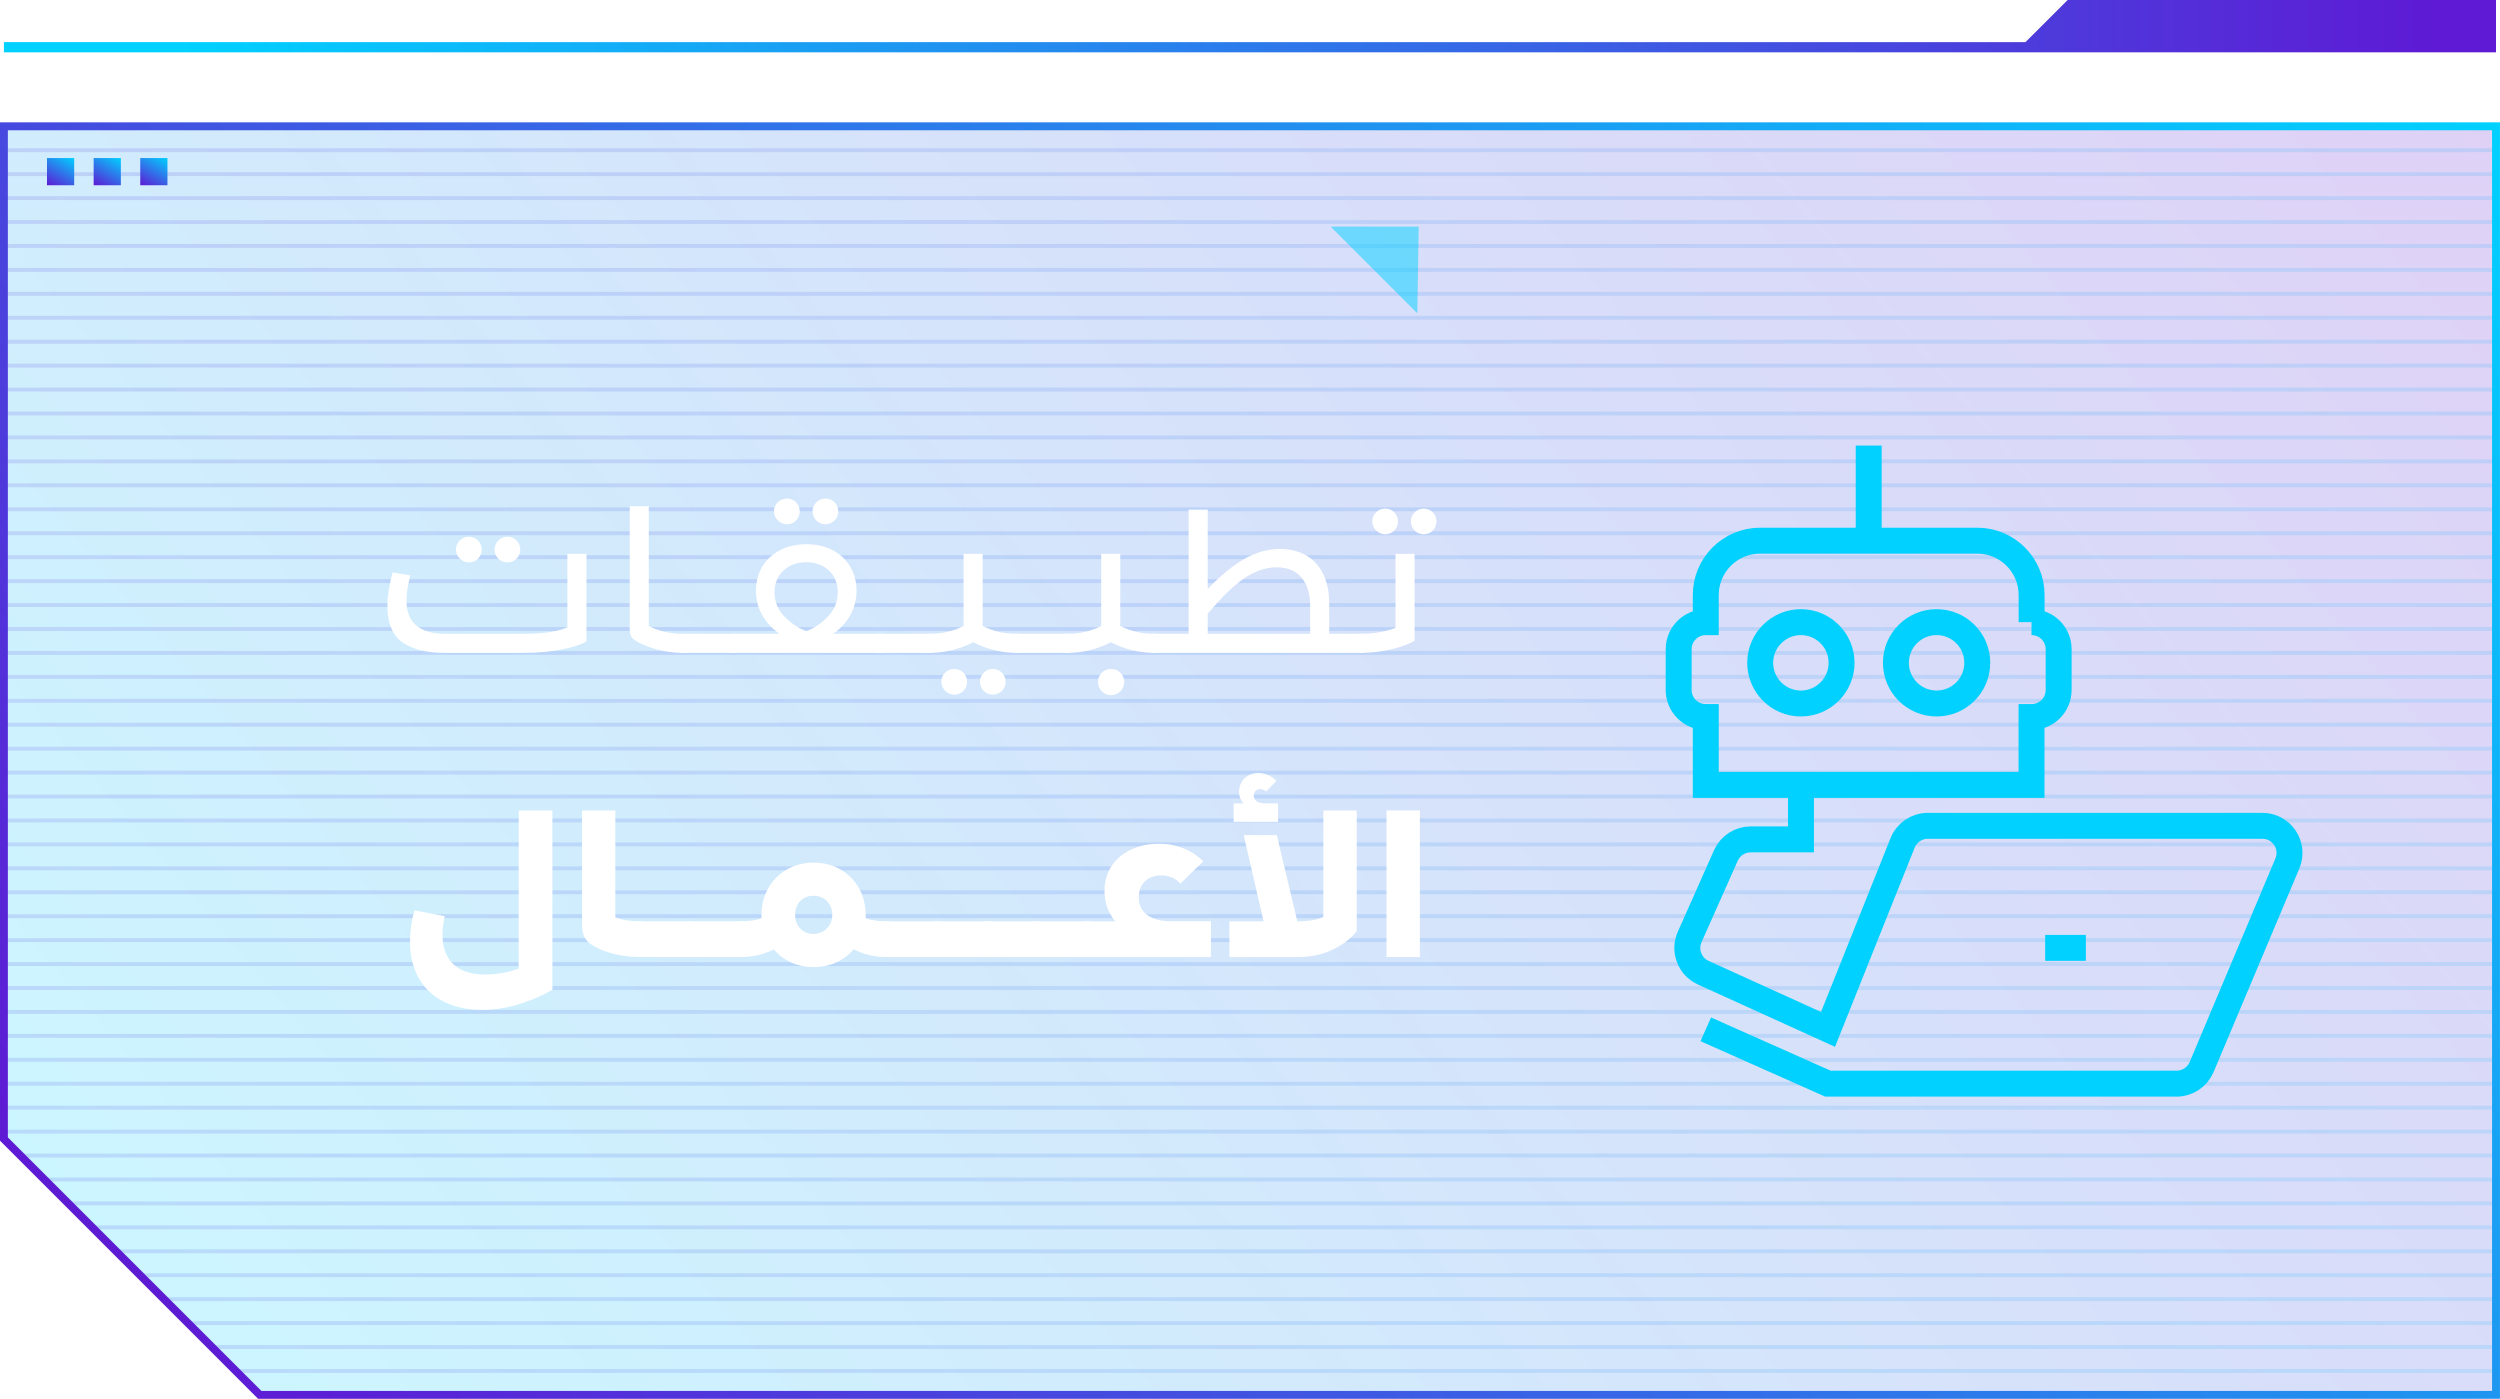 <?xml version="1.0" encoding="UTF-8"?><svg id="uuid-0287a854-684b-43d6-b66c-a869bb64324e" xmlns="http://www.w3.org/2000/svg" xmlns:xlink="http://www.w3.org/1999/xlink" viewBox="0 0 313.36 175.33"><defs><style>.uuid-f207cfbb-4ab7-47ed-a3bd-64e9d1d1b3e8{stroke:url(#uuid-4282193a-d25f-408a-b81f-642e7e076e9c);}.uuid-f207cfbb-4ab7-47ed-a3bd-64e9d1d1b3e8,.uuid-81147dcf-1e35-4365-9bd0-7ed6dc2e3ada,.uuid-cf97524d-79c6-4b42-b3ac-dacd19742c22,.uuid-e40c3095-67e6-4976-ac12-fc67260a956f,.uuid-d68a5de3-2644-4724-9c7b-23981cc3d7f1,.uuid-72df76fc-d3b5-4918-9638-fa84321d5215,.uuid-dfd8e587-1b1b-4ac7-85b2-4d97a891bb2b,.uuid-2667ac80-fd4e-4900-8112-16b76b0e6828,.uuid-00570bb2-8b6c-4b14-b955-79640657e07c,.uuid-0534eacb-931a-4651-85bb-4f9800c9dca1,.uuid-68ce40a4-b0ec-4dfb-971f-0615bb69b20a,.uuid-c28122f4-2d7b-47a7-b1a9-6a23b5085363,.uuid-c994b7c0-0221-4abb-97f4-01161ac05fbb,.uuid-65927eef-9241-4217-9b8d-a56da40e0b3b,.uuid-2ea37292-3197-4cf2-83a1-aa7a5209b2b4,.uuid-2f9473cd-7874-4ca1-a01a-31d5d53a519b,.uuid-36583944-1a15-4507-b2b8-2fffcaa1a7cc,.uuid-9fd7538c-3caa-41c8-9765-1c740e8f4b97,.uuid-6e3112a6-a1e7-4c13-87ed-5cfb4eeb799b,.uuid-f99c0a12-8cb4-4194-b6d2-e1b37bfe7fc9,.uuid-7cfc8639-22b0-4612-82f0-f5fb28355fea,.uuid-0d016846-e68b-4fb2-ab09-95850aeaaf91,.uuid-88c9981f-9d17-4e58-8456-7884166c52bd,.uuid-4212485e-be92-447a-929e-912b3062a3c8,.uuid-69a8192a-4ed4-4862-8b30-a31ea10b7bae,.uuid-83928965-7f87-4f6a-a4ca-aaaf473ccabb,.uuid-082c2d0b-fa1e-439a-aef8-799b793c8b1a,.uuid-910ef69c-8b7a-4c25-bd7d-8c348011fee9,.uuid-31a9249a-dbb5-4537-a2f5-8eff8d1587fd,.uuid-c0bd3084-d2be-44c3-b0da-b842a29d48f8,.uuid-d946d60f-dac6-4574-8993-c820eee7802c,.uuid-860b008d-567f-4619-a98e-0930e2748467,.uuid-64ddd851-dba8-477a-9b31-4de455a99a38,.uuid-07eca94c-ed48-46a2-b9b2-30756683ec83,.uuid-728bcec6-c3ed-4b1c-ada9-d0b5863e4237,.uuid-90732d4e-7144-4253-9e16-5b343adcefe6,.uuid-cf9cb1a0-50e6-48ae-ae7e-9ed761a47061,.uuid-31009db7-68f6-4f5a-94e8-6c9ae743866d,.uuid-aa948490-8850-4b90-bc8b-62cb10fa44a4,.uuid-ee93f5ed-40c0-40f1-b607-7c7218c5ea58,.uuid-077d095d-7960-4b1e-b78b-1f38df395bd2,.uuid-90befc02-8117-4e81-a56f-9cfbe3609bb5,.uuid-31eeb725-6796-4761-bd26-db2483a6f335,.uuid-5834892a-1e2a-489c-a9e0-844b52193a4b,.uuid-9f5b3823-6437-4a26-a8a7-e22b89ca0d76,.uuid-5010f2cf-152c-401d-b1ca-593643e76a78,.uuid-29533afa-beb8-4c66-857b-e7c45a77470c,.uuid-ace0b9dd-71f8-40f9-ab38-aef0a1bdcce6,.uuid-41d18e6c-b53b-44af-8371-046d14c68e39,.uuid-2e28d226-42a8-4859-baa4-1650bd5de29b,.uuid-9bc3fe1e-f384-4183-ac64-da6c497666a7,.uuid-ce79c070-ce56-4f6c-a0db-bb3c5b0e084d,.uuid-2ce55db0-4a36-4a09-82b0-da6b6a93caa2,.uuid-13c350c2-c8f5-48d7-8421-e0d87ebe0760,.uuid-75caa238-e80f-4333-bee4-68a1e4ed6813{fill:none;stroke-miterlimit:10;}.uuid-f207cfbb-4ab7-47ed-a3bd-64e9d1d1b3e8,.uuid-81147dcf-1e35-4365-9bd0-7ed6dc2e3ada,.uuid-cf97524d-79c6-4b42-b3ac-dacd19742c22,.uuid-e40c3095-67e6-4976-ac12-fc67260a956f,.uuid-d68a5de3-2644-4724-9c7b-23981cc3d7f1,.uuid-72df76fc-d3b5-4918-9638-fa84321d5215,.uuid-dfd8e587-1b1b-4ac7-85b2-4d97a891bb2b,.uuid-2667ac80-fd4e-4900-8112-16b76b0e6828,.uuid-00570bb2-8b6c-4b14-b955-79640657e07c,.uuid-0534eacb-931a-4651-85bb-4f9800c9dca1,.uuid-68ce40a4-b0ec-4dfb-971f-0615bb69b20a,.uuid-c28122f4-2d7b-47a7-b1a9-6a23b5085363,.uuid-c994b7c0-0221-4abb-97f4-01161ac05fbb,.uuid-65927eef-9241-4217-9b8d-a56da40e0b3b,.uuid-2ea37292-3197-4cf2-83a1-aa7a5209b2b4,.uuid-2f9473cd-7874-4ca1-a01a-31d5d53a519b,.uuid-36583944-1a15-4507-b2b8-2fffcaa1a7cc,.uuid-9fd7538c-3caa-41c8-9765-1c740e8f4b97,.uuid-6e3112a6-a1e7-4c13-87ed-5cfb4eeb799b,.uuid-f99c0a12-8cb4-4194-b6d2-e1b37bfe7fc9,.uuid-7cfc8639-22b0-4612-82f0-f5fb28355fea,.uuid-0d016846-e68b-4fb2-ab09-95850aeaaf91,.uuid-88c9981f-9d17-4e58-8456-7884166c52bd,.uuid-4212485e-be92-447a-929e-912b3062a3c8,.uuid-69a8192a-4ed4-4862-8b30-a31ea10b7bae,.uuid-83928965-7f87-4f6a-a4ca-aaaf473ccabb,.uuid-910ef69c-8b7a-4c25-bd7d-8c348011fee9,.uuid-31a9249a-dbb5-4537-a2f5-8eff8d1587fd,.uuid-c0bd3084-d2be-44c3-b0da-b842a29d48f8,.uuid-d946d60f-dac6-4574-8993-c820eee7802c,.uuid-860b008d-567f-4619-a98e-0930e2748467,.uuid-64ddd851-dba8-477a-9b31-4de455a99a38,.uuid-07eca94c-ed48-46a2-b9b2-30756683ec83,.uuid-728bcec6-c3ed-4b1c-ada9-d0b5863e4237,.uuid-90732d4e-7144-4253-9e16-5b343adcefe6,.uuid-cf9cb1a0-50e6-48ae-ae7e-9ed761a47061,.uuid-31009db7-68f6-4f5a-94e8-6c9ae743866d,.uuid-aa948490-8850-4b90-bc8b-62cb10fa44a4,.uuid-ee93f5ed-40c0-40f1-b607-7c7218c5ea58,.uuid-077d095d-7960-4b1e-b78b-1f38df395bd2,.uuid-31eeb725-6796-4761-bd26-db2483a6f335,.uuid-5834892a-1e2a-489c-a9e0-844b52193a4b,.uuid-9f5b3823-6437-4a26-a8a7-e22b89ca0d76,.uuid-5010f2cf-152c-401d-b1ca-593643e76a78,.uuid-29533afa-beb8-4c66-857b-e7c45a77470c,.uuid-ace0b9dd-71f8-40f9-ab38-aef0a1bdcce6,.uuid-41d18e6c-b53b-44af-8371-046d14c68e39,.uuid-2e28d226-42a8-4859-baa4-1650bd5de29b,.uuid-9bc3fe1e-f384-4183-ac64-da6c497666a7,.uuid-ce79c070-ce56-4f6c-a0db-bb3c5b0e084d,.uuid-2ce55db0-4a36-4a09-82b0-da6b6a93caa2,.uuid-13c350c2-c8f5-48d7-8421-e0d87ebe0760,.uuid-75caa238-e80f-4333-bee4-68a1e4ed6813{opacity:.15;stroke-width:.49px;}.uuid-81147dcf-1e35-4365-9bd0-7ed6dc2e3ada{stroke:url(#uuid-1d94a43c-d19e-45a3-bdb0-f01aa076fa70);}.uuid-cf97524d-79c6-4b42-b3ac-dacd19742c22{stroke:url(#uuid-932f3541-5e0a-4ddb-90bb-4b6572fadf5e);}.uuid-e40c3095-67e6-4976-ac12-fc67260a956f{stroke:url(#uuid-98e180c3-9dad-428e-a218-628fdab0edd8);}.uuid-d68a5de3-2644-4724-9c7b-23981cc3d7f1{stroke:url(#uuid-16444d49-8701-4d95-9e3f-4b1e77b3dfe8);}.uuid-a7560221-ec50-4acc-a796-039bd0548773{fill:url(#uuid-2dc98e0c-9c84-4c0a-87f9-5b3126293372);}.uuid-a7560221-ec50-4acc-a796-039bd0548773,.uuid-c946c58f-3b36-44a0-b0eb-1e4723be0044,.uuid-c526fde4-c112-4c97-8a63-ead1cb0b40d2,.uuid-ccdc63ab-4cc7-413b-8520-32f4387e7d2a,.uuid-27fd1e0f-8381-4bc2-96cb-8fea900d03c4,.uuid-a56d2604-e88c-4036-83a4-637bccaf07b1,.uuid-4556f7ee-07c7-4b55-8768-ca97dbc39819{stroke-width:0px;}.uuid-c273cb41-d7b6-438d-a54a-0f1f8f2041b6{filter:url(#uuid-eed9374f-0ae5-438d-9131-a5b330f63b0a);}.uuid-72df76fc-d3b5-4918-9638-fa84321d5215{stroke:url(#uuid-e3663b12-3a96-48fd-b0e4-2fdd04d7aaa1);}.uuid-dfd8e587-1b1b-4ac7-85b2-4d97a891bb2b{stroke:url(#uuid-ca51d38d-018f-45ef-9468-2834f2ac3b81);}.uuid-2667ac80-fd4e-4900-8112-16b76b0e6828{stroke:url(#uuid-9acb2134-2be1-40e4-994e-32f820ff8594);}.uuid-00570bb2-8b6c-4b14-b955-79640657e07c{stroke:url(#uuid-a8ac2842-44b5-495d-ae3e-1b937cf25d6b);}.uuid-0534eacb-931a-4651-85bb-4f9800c9dca1{stroke:url(#uuid-df83353e-77a5-44e4-baee-e025f56d1948);}.uuid-68ce40a4-b0ec-4dfb-971f-0615bb69b20a{stroke:url(#uuid-13b98f9a-3327-4f9d-8961-2bca4f314da0);}.uuid-c946c58f-3b36-44a0-b0eb-1e4723be0044{fill:url(#uuid-ce9791b3-f5c4-442c-9f9f-3e1cee2ac1d6);}.uuid-c28122f4-2d7b-47a7-b1a9-6a23b5085363{stroke:url(#uuid-59aa4048-8528-4085-bc1f-6c172bc2bea2);}.uuid-c994b7c0-0221-4abb-97f4-01161ac05fbb{stroke:url(#uuid-f6da190d-5bfe-4708-bd5f-9ebe366c9582);}.uuid-65927eef-9241-4217-9b8d-a56da40e0b3b{stroke:url(#uuid-2950e8c6-642d-4e8c-87fb-b12975a99f48);}.uuid-2ea37292-3197-4cf2-83a1-aa7a5209b2b4{stroke:url(#uuid-d45e38f3-e8ea-443e-afc2-17252252df8e);}.uuid-2f9473cd-7874-4ca1-a01a-31d5d53a519b{stroke:url(#uuid-442531d1-25bb-4527-8e36-1d6ee44eecfa);}.uuid-36583944-1a15-4507-b2b8-2fffcaa1a7cc{stroke:url(#uuid-11ec7be3-c2c9-4b63-9638-e3897b5b1bf2);}.uuid-9fd7538c-3caa-41c8-9765-1c740e8f4b97{stroke:url(#uuid-95a6e620-686b-479f-909c-39cae0db7e68);}.uuid-6e3112a6-a1e7-4c13-87ed-5cfb4eeb799b{stroke:url(#uuid-14cf0b19-e7c6-48dc-b6ea-820713164acc);}.uuid-f99c0a12-8cb4-4194-b6d2-e1b37bfe7fc9{stroke:url(#uuid-e29b0e63-cdff-4d67-bdf3-92892582bc9c);}.uuid-7cfc8639-22b0-4612-82f0-f5fb28355fea{stroke:url(#uuid-b2fae8ff-9f0d-4777-a44f-c4bca0f59119);}.uuid-0d016846-e68b-4fb2-ab09-95850aeaaf91{stroke:url(#uuid-ffd190ba-9e85-47c6-a022-728d714ad876);}.uuid-88c9981f-9d17-4e58-8456-7884166c52bd{stroke:url(#uuid-c94c0bec-c496-402d-9a4d-6d3f69cbf9ac);}.uuid-4212485e-be92-447a-929e-912b3062a3c8{stroke:url(#uuid-72b864ca-73da-46be-906d-c1327f3a7577);}.uuid-69a8192a-4ed4-4862-8b30-a31ea10b7bae{stroke:url(#uuid-5445931c-5421-44e0-b6b5-024b957274f4);}.uuid-83928965-7f87-4f6a-a4ca-aaaf473ccabb{stroke:url(#uuid-8ed766df-3ce2-488d-93ca-323e647d9cd7);}.uuid-082c2d0b-fa1e-439a-aef8-799b793c8b1a{stroke:url(#uuid-6c481a41-f5d0-43d2-9daa-1fb849686623);stroke-width:.99px;}.uuid-910ef69c-8b7a-4c25-bd7d-8c348011fee9{stroke:url(#uuid-96c2a75f-0910-4658-892d-f2bbbe9ea868);}.uuid-31a9249a-dbb5-4537-a2f5-8eff8d1587fd{stroke:url(#uuid-bb2f7894-c78c-4e84-bdfd-719a5ab05edd);}.uuid-c0bd3084-d2be-44c3-b0da-b842a29d48f8{stroke:url(#uuid-fc81f020-ba4f-4e6a-8753-a3955ceb53c8);}.uuid-c526fde4-c112-4c97-8a63-ead1cb0b40d2{fill:url(#uuid-0be50b70-68f7-40fd-8492-ed15cdb5d8e6);}.uuid-d946d60f-dac6-4574-8993-c820eee7802c{stroke:url(#uuid-a12b3d46-691a-44f6-abd2-20c2b6eb9dfa);}.uuid-860b008d-567f-4619-a98e-0930e2748467{stroke:url(#uuid-cec4a118-a0ce-4ca2-b68f-d7ec77f85b95);}.uuid-64ddd851-dba8-477a-9b31-4de455a99a38{stroke:url(#uuid-4e6b2286-b222-4b4b-a391-b4b3eb90cddd);}.uuid-07eca94c-ed48-46a2-b9b2-30756683ec83{stroke:url(#uuid-582982b0-bba1-40ff-ac95-e453fbd6e8fc);}.uuid-728bcec6-c3ed-4b1c-ada9-d0b5863e4237{stroke:url(#uuid-8d33644a-d2ee-4ace-8d72-b491d725a2e0);}.uuid-90732d4e-7144-4253-9e16-5b343adcefe6{stroke:url(#uuid-5b5ac5b9-45d7-448e-86a5-79d129f09329);}.uuid-cf9cb1a0-50e6-48ae-ae7e-9ed761a47061{stroke:url(#uuid-cf19264d-9b4b-4241-8039-ac14ec85c397);}.uuid-31009db7-68f6-4f5a-94e8-6c9ae743866d{stroke:url(#uuid-85078e8b-c735-4950-b81e-0ba15f2143aa);}.uuid-aa948490-8850-4b90-bc8b-62cb10fa44a4{stroke:url(#uuid-627fb854-c771-4134-837b-81662f9efde8);}.uuid-ee93f5ed-40c0-40f1-b607-7c7218c5ea58{stroke:url(#uuid-4ac1a735-96e9-448b-9ade-85ca120f7fc6);}.uuid-ccdc63ab-4cc7-413b-8520-32f4387e7d2a{fill:url(#uuid-fa753258-9342-42d1-a6c1-640b4d4a2980);}.uuid-077d095d-7960-4b1e-b78b-1f38df395bd2{stroke:url(#uuid-dcbd8a68-16e9-42bd-9bc8-5ac12cb36a42);}.uuid-90befc02-8117-4e81-a56f-9cfbe3609bb5{stroke:#00d1ff;stroke-width:3.25px;}.uuid-31eeb725-6796-4761-bd26-db2483a6f335{stroke:url(#uuid-c92e5ec0-0ca3-4dae-81e9-8a12212f0d9a);}.uuid-5834892a-1e2a-489c-a9e0-844b52193a4b{stroke:url(#uuid-f80cffc6-a9c9-488b-901f-e538d3ae3926);}.uuid-357fccbc-b6c9-4db2-9f35-06f0c0339e88{opacity:.5;}.uuid-9f5b3823-6437-4a26-a8a7-e22b89ca0d76{stroke:url(#uuid-e1529fa9-4d59-4820-bd69-0be68586ad0d);}.uuid-5010f2cf-152c-401d-b1ca-593643e76a78{stroke:url(#uuid-76719e97-4236-4d01-88e2-9dc63e2628a2);}.uuid-29533afa-beb8-4c66-857b-e7c45a77470c{stroke:url(#uuid-2b8253a6-0010-437f-a129-1d6e18f1bbd6);}.uuid-ace0b9dd-71f8-40f9-ab38-aef0a1bdcce6{stroke:url(#uuid-6d3e2b96-1a72-4fef-ae71-996ada9a0fd9);}.uuid-41d18e6c-b53b-44af-8371-046d14c68e39{stroke:url(#uuid-aef943ff-eac5-46ad-8da0-3d2a41e5a5e9);}.uuid-2e28d226-42a8-4859-baa4-1650bd5de29b{stroke:url(#uuid-8a467f5c-f118-4259-a0c2-a6187108b157);}.uuid-27fd1e0f-8381-4bc2-96cb-8fea900d03c4{fill:url(#uuid-5132ba10-c8d8-4b87-8632-dfb37fef9db8);opacity:.2;}.uuid-9bc3fe1e-f384-4183-ac64-da6c497666a7{stroke:url(#uuid-5e33eb5f-df89-4c7d-9140-f4178b7f83e9);}.uuid-ce79c070-ce56-4f6c-a0db-bb3c5b0e084d{stroke:url(#uuid-bb1418f5-4f6c-4442-9d01-9feff658da68);}.uuid-2ce55db0-4a36-4a09-82b0-da6b6a93caa2{stroke:url(#uuid-cd803d0c-d718-4249-a35e-05b7fa92d6de);}.uuid-a56d2604-e88c-4036-83a4-637bccaf07b1{fill:#fff;}.uuid-4556f7ee-07c7-4b55-8768-ca97dbc39819{fill:#00d1ff;}.uuid-13c350c2-c8f5-48d7-8421-e0d87ebe0760{stroke:url(#uuid-465518c3-c1c3-4a1a-bed2-fe557fefbcd7);}.uuid-75caa238-e80f-4333-bee4-68a1e4ed6813{stroke:url(#uuid-8c0d936e-ad83-4feb-a3ff-e24ca5ae7975);}</style><linearGradient id="uuid-cf19264d-9b4b-4241-8039-ac14ec85c397" x1=".49" y1="18.83" x2="312.86" y2="18.83" gradientUnits="userSpaceOnUse"><stop offset="0" stop-color="#5e1ad4"/><stop offset="1" stop-color="#00d1ff"/></linearGradient><linearGradient id="uuid-4e6b2286-b222-4b4b-a391-b4b3eb90cddd" y1="21.83" y2="21.83" xlink:href="#uuid-cf19264d-9b4b-4241-8039-ac14ec85c397"/><linearGradient id="uuid-5445931c-5421-44e0-b6b5-024b957274f4" y1="24.83" y2="24.83" xlink:href="#uuid-cf19264d-9b4b-4241-8039-ac14ec85c397"/><linearGradient id="uuid-e1529fa9-4d59-4820-bd69-0be68586ad0d" y1="27.83" y2="27.83" xlink:href="#uuid-cf19264d-9b4b-4241-8039-ac14ec85c397"/><linearGradient id="uuid-9acb2134-2be1-40e4-994e-32f820ff8594" y1="30.83" y2="30.83" xlink:href="#uuid-cf19264d-9b4b-4241-8039-ac14ec85c397"/><linearGradient id="uuid-ca51d38d-018f-45ef-9468-2834f2ac3b81" y1="33.83" y2="33.83" xlink:href="#uuid-cf19264d-9b4b-4241-8039-ac14ec85c397"/><linearGradient id="uuid-98e180c3-9dad-428e-a218-628fdab0edd8" y1="36.83" y2="36.83" xlink:href="#uuid-cf19264d-9b4b-4241-8039-ac14ec85c397"/><linearGradient id="uuid-627fb854-c771-4134-837b-81662f9efde8" y1="39.83" y2="39.83" xlink:href="#uuid-cf19264d-9b4b-4241-8039-ac14ec85c397"/><linearGradient id="uuid-932f3541-5e0a-4ddb-90bb-4b6572fadf5e" y1="42.83" y2="42.83" xlink:href="#uuid-cf19264d-9b4b-4241-8039-ac14ec85c397"/><linearGradient id="uuid-e3663b12-3a96-48fd-b0e4-2fdd04d7aaa1" y1="45.83" y2="45.83" xlink:href="#uuid-cf19264d-9b4b-4241-8039-ac14ec85c397"/><linearGradient id="uuid-a8ac2842-44b5-495d-ae3e-1b937cf25d6b" y1="48.83" y2="48.83" xlink:href="#uuid-cf19264d-9b4b-4241-8039-ac14ec85c397"/><linearGradient id="uuid-df83353e-77a5-44e4-baee-e025f56d1948" y1="51.83" y2="51.83" xlink:href="#uuid-cf19264d-9b4b-4241-8039-ac14ec85c397"/><linearGradient id="uuid-4282193a-d25f-408a-b81f-642e7e076e9c" y1="54.83" y2="54.83" xlink:href="#uuid-cf19264d-9b4b-4241-8039-ac14ec85c397"/><linearGradient id="uuid-cd803d0c-d718-4249-a35e-05b7fa92d6de" y1="57.83" y2="57.83" xlink:href="#uuid-cf19264d-9b4b-4241-8039-ac14ec85c397"/><linearGradient id="uuid-f80cffc6-a9c9-488b-901f-e538d3ae3926" y1="60.83" y2="60.83" xlink:href="#uuid-cf19264d-9b4b-4241-8039-ac14ec85c397"/><linearGradient id="uuid-ffd190ba-9e85-47c6-a022-728d714ad876" y1="63.84" y2="63.84" xlink:href="#uuid-cf19264d-9b4b-4241-8039-ac14ec85c397"/><linearGradient id="uuid-11ec7be3-c2c9-4b63-9638-e3897b5b1bf2" y1="66.84" y2="66.84" xlink:href="#uuid-cf19264d-9b4b-4241-8039-ac14ec85c397"/><linearGradient id="uuid-b2fae8ff-9f0d-4777-a44f-c4bca0f59119" y1="69.84" y2="69.84" xlink:href="#uuid-cf19264d-9b4b-4241-8039-ac14ec85c397"/><linearGradient id="uuid-8d33644a-d2ee-4ace-8d72-b491d725a2e0" y1="72.84" y2="72.84" xlink:href="#uuid-cf19264d-9b4b-4241-8039-ac14ec85c397"/><linearGradient id="uuid-cec4a118-a0ce-4ca2-b68f-d7ec77f85b95" y1="75.84" y2="75.84" xlink:href="#uuid-cf19264d-9b4b-4241-8039-ac14ec85c397"/><linearGradient id="uuid-bb2f7894-c78c-4e84-bdfd-719a5ab05edd" y1="78.84" y2="78.84" xlink:href="#uuid-cf19264d-9b4b-4241-8039-ac14ec85c397"/><linearGradient id="uuid-582982b0-bba1-40ff-ac95-e453fbd6e8fc" y1="81.84" y2="81.84" xlink:href="#uuid-cf19264d-9b4b-4241-8039-ac14ec85c397"/><linearGradient id="uuid-1d94a43c-d19e-45a3-bdb0-f01aa076fa70" y1="84.84" y2="84.84" xlink:href="#uuid-cf19264d-9b4b-4241-8039-ac14ec85c397"/><linearGradient id="uuid-14cf0b19-e7c6-48dc-b6ea-820713164acc" y1="87.84" y2="87.84" xlink:href="#uuid-cf19264d-9b4b-4241-8039-ac14ec85c397"/><linearGradient id="uuid-8c0d936e-ad83-4feb-a3ff-e24ca5ae7975" y1="90.84" y2="90.84" xlink:href="#uuid-cf19264d-9b4b-4241-8039-ac14ec85c397"/><linearGradient id="uuid-16444d49-8701-4d95-9e3f-4b1e77b3dfe8" y1="93.84" y2="93.84" xlink:href="#uuid-cf19264d-9b4b-4241-8039-ac14ec85c397"/><linearGradient id="uuid-2950e8c6-642d-4e8c-87fb-b12975a99f48" y1="96.84" y2="96.84" xlink:href="#uuid-cf19264d-9b4b-4241-8039-ac14ec85c397"/><linearGradient id="uuid-96c2a75f-0910-4658-892d-f2bbbe9ea868" y1="99.84" y2="99.84" xlink:href="#uuid-cf19264d-9b4b-4241-8039-ac14ec85c397"/><linearGradient id="uuid-e29b0e63-cdff-4d67-bdf3-92892582bc9c" y1="102.84" y2="102.84" xlink:href="#uuid-cf19264d-9b4b-4241-8039-ac14ec85c397"/><linearGradient id="uuid-fc81f020-ba4f-4e6a-8753-a3955ceb53c8" y1="105.84" y2="105.84" xlink:href="#uuid-cf19264d-9b4b-4241-8039-ac14ec85c397"/><linearGradient id="uuid-5e33eb5f-df89-4c7d-9140-f4178b7f83e9" y1="108.84" y2="108.84" xlink:href="#uuid-cf19264d-9b4b-4241-8039-ac14ec85c397"/><linearGradient id="uuid-76719e97-4236-4d01-88e2-9dc63e2628a2" y1="111.84" y2="111.84" xlink:href="#uuid-cf19264d-9b4b-4241-8039-ac14ec85c397"/><linearGradient id="uuid-6d3e2b96-1a72-4fef-ae71-996ada9a0fd9" y1="114.84" y2="114.84" xlink:href="#uuid-cf19264d-9b4b-4241-8039-ac14ec85c397"/><linearGradient id="uuid-95a6e620-686b-479f-909c-39cae0db7e68" y1="117.84" y2="117.84" xlink:href="#uuid-cf19264d-9b4b-4241-8039-ac14ec85c397"/><linearGradient id="uuid-dcbd8a68-16e9-42bd-9bc8-5ac12cb36a42" y1="120.84" y2="120.84" xlink:href="#uuid-cf19264d-9b4b-4241-8039-ac14ec85c397"/><linearGradient id="uuid-a12b3d46-691a-44f6-abd2-20c2b6eb9dfa" y1="123.84" y2="123.84" xlink:href="#uuid-cf19264d-9b4b-4241-8039-ac14ec85c397"/><linearGradient id="uuid-bb1418f5-4f6c-4442-9d01-9feff658da68" y1="126.84" y2="126.84" xlink:href="#uuid-cf19264d-9b4b-4241-8039-ac14ec85c397"/><linearGradient id="uuid-d45e38f3-e8ea-443e-afc2-17252252df8e" y1="129.84" y2="129.84" xlink:href="#uuid-cf19264d-9b4b-4241-8039-ac14ec85c397"/><linearGradient id="uuid-5b5ac5b9-45d7-448e-86a5-79d129f09329" y1="132.84" y2="132.84" xlink:href="#uuid-cf19264d-9b4b-4241-8039-ac14ec85c397"/><linearGradient id="uuid-8a467f5c-f118-4259-a0c2-a6187108b157" y1="135.84" y2="135.84" xlink:href="#uuid-cf19264d-9b4b-4241-8039-ac14ec85c397"/><linearGradient id="uuid-c92e5ec0-0ca3-4dae-81e9-8a12212f0d9a" y1="138.84" y2="138.84" xlink:href="#uuid-cf19264d-9b4b-4241-8039-ac14ec85c397"/><linearGradient id="uuid-13b98f9a-3327-4f9d-8961-2bca4f314da0" y1="141.84" y2="141.84" xlink:href="#uuid-cf19264d-9b4b-4241-8039-ac14ec85c397"/><linearGradient id="uuid-72b864ca-73da-46be-906d-c1327f3a7577" x1="2.54" y1="144.84" x2="312.86" y2="144.84" xlink:href="#uuid-cf19264d-9b4b-4241-8039-ac14ec85c397"/><linearGradient id="uuid-f6da190d-5bfe-4708-bd5f-9ebe366c9582" x1="5.7" y1="147.84" x2="312.86" y2="147.84" xlink:href="#uuid-cf19264d-9b4b-4241-8039-ac14ec85c397"/><linearGradient id="uuid-4ac1a735-96e9-448b-9ade-85ca120f7fc6" x1="8.52" y1="150.84" x2="312.86" y2="150.84" xlink:href="#uuid-cf19264d-9b4b-4241-8039-ac14ec85c397"/><linearGradient id="uuid-465518c3-c1c3-4a1a-bed2-fe557fefbcd7" x1="11.57" y1="153.84" x2="312.86" y2="153.84" xlink:href="#uuid-cf19264d-9b4b-4241-8039-ac14ec85c397"/><linearGradient id="uuid-2b8253a6-0010-437f-a129-1d6e18f1bbd6" x1="14.62" y1="156.84" x2="312.86" y2="156.84" xlink:href="#uuid-cf19264d-9b4b-4241-8039-ac14ec85c397"/><linearGradient id="uuid-59aa4048-8528-4085-bc1f-6c172bc2bea2" x1="17.67" y1="159.84" x2="312.86" y2="159.84" xlink:href="#uuid-cf19264d-9b4b-4241-8039-ac14ec85c397"/><linearGradient id="uuid-85078e8b-c735-4950-b81e-0ba15f2143aa" x1="20.72" y1="162.84" x2="312.86" y2="162.84" xlink:href="#uuid-cf19264d-9b4b-4241-8039-ac14ec85c397"/><linearGradient id="uuid-aef943ff-eac5-46ad-8da0-3d2a41e5a5e9" x1="23.66" y1="165.84" x2="312.86" y2="165.84" xlink:href="#uuid-cf19264d-9b4b-4241-8039-ac14ec85c397"/><linearGradient id="uuid-442531d1-25bb-4527-8e36-1d6ee44eecfa" x1="26.48" y1="168.84" x2="312.86" y2="168.84" xlink:href="#uuid-cf19264d-9b4b-4241-8039-ac14ec85c397"/><linearGradient id="uuid-8ed766df-3ce2-488d-93ca-323e647d9cd7" x1="29.65" y1="171.84" x2="312.86" y2="171.84" xlink:href="#uuid-cf19264d-9b4b-4241-8039-ac14ec85c397"/><linearGradient id="uuid-c94c0bec-c496-402d-9a4d-6d3f69cbf9ac" x1="32.56" y1="174.84" x2="312.86" y2="174.84" xlink:href="#uuid-cf19264d-9b4b-4241-8039-ac14ec85c397"/><linearGradient id="uuid-5132ba10-c8d8-4b87-8632-dfb37fef9db8" x1="41.67" y1="191.84" x2="287.48" y2="-14.42" gradientUnits="userSpaceOnUse"><stop offset="0" stop-color="#00d1ff"/><stop offset="1" stop-color="#5e1ad4"/></linearGradient><linearGradient id="uuid-0be50b70-68f7-40fd-8492-ed15cdb5d8e6" x1="305.66" y1="3.28" x2="22.96" y2="3.28" xlink:href="#uuid-cf19264d-9b4b-4241-8039-ac14ec85c397"/><linearGradient id="uuid-ce9791b3-f5c4-442c-9f9f-3e1cee2ac1d6" x1="6.42" y1="23.53" x2="8.76" y2="19.49" gradientTransform="translate(15.18 43.03) rotate(180)" xlink:href="#uuid-cf19264d-9b4b-4241-8039-ac14ec85c397"/><linearGradient id="uuid-2dc98e0c-9c84-4c0a-87f9-5b3126293372" x1="12.27" y1="23.53" x2="14.6" y2="19.49" gradientTransform="translate(26.88 43.03) rotate(180)" xlink:href="#uuid-cf19264d-9b4b-4241-8039-ac14ec85c397"/><linearGradient id="uuid-fa753258-9342-42d1-a6c1-640b4d4a2980" x1="18.12" y1="23.53" x2="20.45" y2="19.49" gradientTransform="translate(38.57 43.03) rotate(180)" xlink:href="#uuid-cf19264d-9b4b-4241-8039-ac14ec85c397"/><linearGradient id="uuid-6c481a41-f5d0-43d2-9daa-1fb849686623" x1="41.28" y1="192.17" x2="288.01" y2="-14.87" xlink:href="#uuid-cf19264d-9b4b-4241-8039-ac14ec85c397"/><filter id="uuid-eed9374f-0ae5-438d-9131-a5b330f63b0a" filterUnits="userSpaceOnUse"><feOffset dx="0" dy="0"/><feGaussianBlur result="uuid-2cceb5b8-a9be-46ab-8a5c-60cb10ffb8cf" stdDeviation="5.42"/><feFlood flood-color="#00d1ff" flood-opacity=".75"/><feComposite in2="uuid-2cceb5b8-a9be-46ab-8a5c-60cb10ffb8cf" operator="in"/><feComposite in="SourceGraphic"/></filter></defs><g id="uuid-bb15607d-3bc9-49d5-a878-65247beaf005"><line class="uuid-cf9cb1a0-50e6-48ae-ae7e-9ed761a47061" x1=".49" y1="18.83" x2="312.86" y2="18.83"/><line class="uuid-64ddd851-dba8-477a-9b31-4de455a99a38" x1=".49" y1="21.83" x2="312.86" y2="21.83"/><line class="uuid-69a8192a-4ed4-4862-8b30-a31ea10b7bae" x1=".49" y1="24.83" x2="312.86" y2="24.83"/><line class="uuid-9f5b3823-6437-4a26-a8a7-e22b89ca0d76" x1=".49" y1="27.83" x2="312.86" y2="27.83"/><line class="uuid-2667ac80-fd4e-4900-8112-16b76b0e6828" x1=".49" y1="30.83" x2="312.86" y2="30.83"/><line class="uuid-dfd8e587-1b1b-4ac7-85b2-4d97a891bb2b" x1=".49" y1="33.83" x2="312.86" y2="33.83"/><line class="uuid-e40c3095-67e6-4976-ac12-fc67260a956f" x1=".49" y1="36.83" x2="312.86" y2="36.83"/><line class="uuid-aa948490-8850-4b90-bc8b-62cb10fa44a4" x1=".49" y1="39.83" x2="312.86" y2="39.83"/><line class="uuid-cf97524d-79c6-4b42-b3ac-dacd19742c22" x1=".49" y1="42.83" x2="312.86" y2="42.83"/><line class="uuid-72df76fc-d3b5-4918-9638-fa84321d5215" x1=".49" y1="45.83" x2="312.86" y2="45.83"/><line class="uuid-00570bb2-8b6c-4b14-b955-79640657e07c" x1=".49" y1="48.83" x2="312.86" y2="48.83"/><line class="uuid-0534eacb-931a-4651-85bb-4f9800c9dca1" x1=".49" y1="51.83" x2="312.86" y2="51.83"/><line class="uuid-f207cfbb-4ab7-47ed-a3bd-64e9d1d1b3e8" x1=".49" y1="54.83" x2="312.86" y2="54.83"/><line class="uuid-2ce55db0-4a36-4a09-82b0-da6b6a93caa2" x1=".49" y1="57.83" x2="312.86" y2="57.83"/><line class="uuid-5834892a-1e2a-489c-a9e0-844b52193a4b" x1=".49" y1="60.83" x2="312.86" y2="60.83"/><line class="uuid-0d016846-e68b-4fb2-ab09-95850aeaaf91" x1=".49" y1="63.84" x2="312.86" y2="63.84"/><line class="uuid-36583944-1a15-4507-b2b8-2fffcaa1a7cc" x1=".49" y1="66.84" x2="312.86" y2="66.84"/><line class="uuid-7cfc8639-22b0-4612-82f0-f5fb28355fea" x1=".49" y1="69.84" x2="312.86" y2="69.84"/><line class="uuid-728bcec6-c3ed-4b1c-ada9-d0b5863e4237" x1=".49" y1="72.84" x2="312.86" y2="72.84"/><line class="uuid-860b008d-567f-4619-a98e-0930e2748467" x1=".49" y1="75.84" x2="312.86" y2="75.84"/><line class="uuid-31a9249a-dbb5-4537-a2f5-8eff8d1587fd" x1=".49" y1="78.84" x2="312.86" y2="78.84"/><line class="uuid-07eca94c-ed48-46a2-b9b2-30756683ec83" x1=".49" y1="81.84" x2="312.86" y2="81.84"/><line class="uuid-81147dcf-1e35-4365-9bd0-7ed6dc2e3ada" x1=".49" y1="84.84" x2="312.86" y2="84.84"/><line class="uuid-6e3112a6-a1e7-4c13-87ed-5cfb4eeb799b" x1=".49" y1="87.84" x2="312.86" y2="87.84"/><line class="uuid-75caa238-e80f-4333-bee4-68a1e4ed6813" x1=".49" y1="90.84" x2="312.86" y2="90.84"/><line class="uuid-d68a5de3-2644-4724-9c7b-23981cc3d7f1" x1=".49" y1="93.84" x2="312.86" y2="93.84"/><line class="uuid-65927eef-9241-4217-9b8d-a56da40e0b3b" x1=".49" y1="96.84" x2="312.86" y2="96.84"/><line class="uuid-910ef69c-8b7a-4c25-bd7d-8c348011fee9" x1=".49" y1="99.84" x2="312.86" y2="99.84"/><line class="uuid-f99c0a12-8cb4-4194-b6d2-e1b37bfe7fc9" x1=".49" y1="102.84" x2="312.86" y2="102.84"/><line class="uuid-c0bd3084-d2be-44c3-b0da-b842a29d48f8" x1=".49" y1="105.84" x2="312.86" y2="105.84"/><line class="uuid-9bc3fe1e-f384-4183-ac64-da6c497666a7" x1=".49" y1="108.84" x2="312.86" y2="108.84"/><line class="uuid-5010f2cf-152c-401d-b1ca-593643e76a78" x1=".49" y1="111.84" x2="312.86" y2="111.84"/><line class="uuid-ace0b9dd-71f8-40f9-ab38-aef0a1bdcce6" x1=".49" y1="114.84" x2="312.86" y2="114.84"/><line class="uuid-9fd7538c-3caa-41c8-9765-1c740e8f4b97" x1=".49" y1="117.84" x2="312.86" y2="117.84"/><line class="uuid-077d095d-7960-4b1e-b78b-1f38df395bd2" x1=".49" y1="120.84" x2="312.86" y2="120.84"/><line class="uuid-d946d60f-dac6-4574-8993-c820eee7802c" x1=".49" y1="123.84" x2="312.86" y2="123.84"/><line class="uuid-ce79c070-ce56-4f6c-a0db-bb3c5b0e084d" x1=".49" y1="126.84" x2="312.86" y2="126.84"/><line class="uuid-2ea37292-3197-4cf2-83a1-aa7a5209b2b4" x1=".49" y1="129.84" x2="312.86" y2="129.84"/><line class="uuid-90732d4e-7144-4253-9e16-5b343adcefe6" x1=".49" y1="132.84" x2="312.86" y2="132.84"/><line class="uuid-2e28d226-42a8-4859-baa4-1650bd5de29b" x1=".49" y1="135.84" x2="312.86" y2="135.84"/><line class="uuid-31eeb725-6796-4761-bd26-db2483a6f335" x1=".49" y1="138.84" x2="312.86" y2="138.84"/><line class="uuid-68ce40a4-b0ec-4dfb-971f-0615bb69b20a" x1=".49" y1="141.84" x2="312.86" y2="141.84"/><line class="uuid-4212485e-be92-447a-929e-912b3062a3c8" x1="2.54" y1="144.84" x2="312.86" y2="144.84"/><line class="uuid-c994b7c0-0221-4abb-97f4-01161ac05fbb" x1="5.7" y1="147.84" x2="312.86" y2="147.84"/><line class="uuid-ee93f5ed-40c0-40f1-b607-7c7218c5ea58" x1="8.52" y1="150.84" x2="312.86" y2="150.84"/><line class="uuid-13c350c2-c8f5-48d7-8421-e0d87ebe0760" x1="11.57" y1="153.84" x2="312.86" y2="153.84"/><line class="uuid-29533afa-beb8-4c66-857b-e7c45a77470c" x1="14.62" y1="156.84" x2="312.86" y2="156.84"/><line class="uuid-c28122f4-2d7b-47a7-b1a9-6a23b5085363" x1="17.67" y1="159.84" x2="312.86" y2="159.84"/><line class="uuid-31009db7-68f6-4f5a-94e8-6c9ae743866d" x1="20.72" y1="162.84" x2="312.86" y2="162.84"/><line class="uuid-41d18e6c-b53b-44af-8371-046d14c68e39" x1="23.66" y1="165.84" x2="312.86" y2="165.84"/><line class="uuid-2f9473cd-7874-4ca1-a01a-31d5d53a519b" x1="26.48" y1="168.84" x2="312.86" y2="168.84"/><line class="uuid-83928965-7f87-4f6a-a4ca-aaaf473ccabb" x1="29.65" y1="171.84" x2="312.86" y2="171.84"/><line class="uuid-88c9981f-9d17-4e58-8456-7884166c52bd" x1="32.56" y1="174.84" x2="312.86" y2="174.84"/><polygon class="uuid-27fd1e0f-8381-4bc2-96cb-8fea900d03c4" points="32.56 174.84 .49 142.77 .49 15.83 312.86 15.83 312.86 174.84 32.56 174.84"/><polygon class="uuid-c526fde4-c112-4c97-8a63-ead1cb0b40d2" points="259.17 0 253.88 5.28 .49 5.28 .49 6.56 312.86 6.56 312.86 5.92 312.86 5.28 312.86 0 259.17 0"/><rect class="uuid-c946c58f-3b36-44a0-b0eb-1e4723be0044" x="5.88" y="19.81" width="3.41" height="3.41" transform="translate(15.18 43.03) rotate(-180)"/><rect class="uuid-a7560221-ec50-4acc-a796-039bd0548773" x="11.73" y="19.81" width="3.41" height="3.41" transform="translate(26.88 43.03) rotate(-180)"/><rect class="uuid-ccdc63ab-4cc7-413b-8520-32f4387e7d2a" x="17.58" y="19.81" width="3.41" height="3.41" transform="translate(38.57 43.03) rotate(-180)"/><polygon class="uuid-082c2d0b-fa1e-439a-aef8-799b793c8b1a" points="32.56 174.84 .49 142.77 .49 15.83 312.86 15.83 312.86 174.84 32.56 174.84"/><path class="uuid-a56d2604-e88c-4036-83a4-637bccaf07b1" d="m49.22,71.74l2.21.38c-.33,1.23-.48,2.29-.48,3.17,0,2.77,1.64,4.15,4.88,4.15h10.1c2.34,0,4.18-.33,5.19-.81v-9.21h2.39v11c-1.61.83-4.36,1.41-7.86,1.41h-10.02c-2.22,0-3.95-.45-5.21-1.33-1.23-.88-1.86-2.42-1.86-4.56,0-1.23.23-2.62.66-4.21Zm9.57-4.46c.88,0,1.59.71,1.59,1.61s-.71,1.61-1.59,1.61-1.64-.73-1.64-1.61.71-1.61,1.64-1.61Zm4.81,0c.91,0,1.61.71,1.61,1.61s-.71,1.61-1.61,1.61-1.61-.73-1.61-1.61.71-1.61,1.61-1.61Z"/><path class="uuid-a56d2604-e88c-4036-83a4-637bccaf07b1" d="m86.01,79.44v2.34s-.13.05-.4.05h-.03c-2.19,0-4.2-.58-5.69-1.38-.73-.4-.96-.78-.96-1.66v-15.33h2.39v15.01c1.18.63,2.74.98,4.28.98h.4Z"/><path class="uuid-a56d2604-e88c-4036-83a4-637bccaf07b1" d="m92.31,81.78s-.13.05-.4.05h-6.29c-.28,0-.4-.02-.4-.05v-2.34h7.1v2.34Z"/><path class="uuid-a56d2604-e88c-4036-83a4-637bccaf07b1" d="m110.61,81.78s-.12.05-.4.05h-18.3c-.28,0-.4-.02-.4-.05v-2.34h6.19c-1.71-1.21-2.95-3.02-2.95-5.41,0-3.45,2.62-5.82,6.32-5.82s6.29,2.37,6.29,5.82c0,2.39-1.23,4.21-2.92,5.41h6.17v2.34Zm-11.96-19.29c.88,0,1.59.7,1.59,1.61s-.71,1.61-1.59,1.61-1.64-.73-1.64-1.61.7-1.61,1.64-1.61Zm-.33,14.78c.83.86,1.74,1.46,2.74,1.84,1.01-.38,1.91-.98,2.72-1.84.83-.86,1.23-1.86,1.23-3.05,0-2.24-1.64-3.75-3.95-3.75s-3.98,1.54-3.98,3.75c0,1.18.4,2.19,1.23,3.05Zm5.14-14.78c.91,0,1.61.7,1.61,1.61s-.71,1.61-1.61,1.61-1.61-.73-1.61-1.61.7-1.61,1.61-1.61Z"/><path class="uuid-a56d2604-e88c-4036-83a4-637bccaf07b1" d="m116.91,81.78s-.13.05-.4.05h-6.29c-.28,0-.4-.02-.4-.05v-2.34h7.1v2.34Z"/><path class="uuid-a56d2604-e88c-4036-83a4-637bccaf07b1" d="m127.86,79.44v2.34s-.13.05-.4.05h-.03c-2.01,0-3.93-.53-5.44-1.33-1.54.81-3.45,1.33-5.46,1.33h-.03c-.28,0-.4-.02-.4-.05v-2.34h.4c1.64,0,3.05-.33,4.28-.98v-9.04h2.39v9.04c1.23.65,2.64.98,4.28.98h.4Zm-8.23,4.41c.88,0,1.59.71,1.59,1.61s-.71,1.61-1.59,1.61-1.64-.71-1.64-1.61.71-1.61,1.64-1.61Zm4.81,0c.91,0,1.61.71,1.61,1.61s-.71,1.61-1.61,1.61-1.61-.73-1.61-1.61.71-1.61,1.61-1.61Z"/><path class="uuid-a56d2604-e88c-4036-83a4-637bccaf07b1" d="m134.16,81.78s-.13.05-.4.05h-6.29c-.28,0-.4-.02-.4-.05v-2.34h7.1v2.34Z"/><path class="uuid-a56d2604-e88c-4036-83a4-637bccaf07b1" d="m145.11,79.44v2.34s-.13.05-.4.05h-.03c-2.01,0-3.93-.53-5.44-1.33-1.54.81-3.45,1.33-5.46,1.33h-.03c-.28,0-.4-.02-.4-.05v-2.34h.4c1.64,0,3.05-.33,4.28-.98v-9.04h2.39v9.04c1.23.65,2.64.98,4.28.98h.4Zm-5.84,4.41c.91,0,1.64.71,1.64,1.64s-.73,1.64-1.64,1.64-1.64-.7-1.64-1.64.71-1.64,1.64-1.64Z"/><path class="uuid-a56d2604-e88c-4036-83a4-637bccaf07b1" d="m171.04,81.78s-.13.05-.4.05h-25.93c-.28,0-.4-.02-.4-.05v-2.34h4.68v-15.56h2.39v9.94c3.2-3.3,5.94-5.01,9.06-5.01,3.75,0,6.17,2.44,6.17,6.8v3.83h4.43v2.34Zm-6.82-2.34v-3.47c0-2.85-1.33-4.86-4.18-4.86s-5.34,1.86-8.66,5.82v2.52h12.84Z"/><path class="uuid-a56d2604-e88c-4036-83a4-637bccaf07b1" d="m177.32,80.32c-.78.43-1.76.81-3,1.08-1.23.28-2.44.43-3.65.43h-.03c-.28,0-.4-.02-.4-.05v-2.34h.4c1.71,0,3.3-.33,4.28-.75v-9.27h2.39v10.9Zm-3.68-16.57c.88,0,1.59.71,1.59,1.61s-.71,1.61-1.59,1.61-1.64-.73-1.64-1.61.71-1.61,1.64-1.61Zm4.81,0c.91,0,1.61.71,1.61,1.61s-.71,1.61-1.61,1.61-1.61-.73-1.61-1.61.71-1.61,1.61-1.61Z"/><path class="uuid-a56d2604-e88c-4036-83a4-637bccaf07b1" d="m69.24,101.58v22.48c-.98.6-2.29,1.18-3.88,1.71-1.59.53-3.25.81-4.96.81-5.54,0-9.01-3.25-9.01-8.54,0-1.28.18-2.59.55-3.93l3.8.73c-.18.86-.28,1.61-.28,2.27,0,3.35,1.91,5.04,5.36,5.04,1.43,0,3.02-.28,4.2-.75v-19.81h4.21Z"/><path class="uuid-a56d2604-e88c-4036-83a4-637bccaf07b1" d="m80.65,115.48v4.43s-.13.05-.4.05h-.02c-2.29,0-4.31-.55-5.62-1.28-1.28-.68-1.66-1.38-1.66-2.92v-14.17h4.18v13.39c.73.33,1.94.5,3.12.5h.4Z"/><path class="uuid-a56d2604-e88c-4036-83a4-637bccaf07b1" d="m86.94,119.91s-.13.05-.4.05h-6.29c-.28,0-.4-.02-.4-.05v-4.43h7.1v4.43Z"/><path class="uuid-a56d2604-e88c-4036-83a4-637bccaf07b1" d="m93.24,119.91s-.13.05-.4.05h-6.29c-.28,0-.4-.02-.4-.05v-4.43h7.1v4.43Z"/><path class="uuid-a56d2604-e88c-4036-83a4-637bccaf07b1" d="m111.54,115.48v4.43s-.12.05-.4.05h-.03c-1.51,0-2.87-.33-4.1-.98-1.21,1.43-2.97,2.24-5.01,2.24s-3.83-.81-5.01-2.22c-1.23.63-2.62.96-4.13.96h-.03c-.28,0-.4-.02-.4-.05v-4.43h.4c1.06,0,1.94-.13,2.64-.38-.03-.08-.03-.23-.03-.43,0-3.75,2.79-6.55,6.55-6.55s6.52,2.79,6.52,6.55v.43c.68.25,1.56.38,2.62.38h.4Zm-9.59-3.2c-1.41,0-2.29,1.06-2.29,2.39s.91,2.39,2.29,2.39,2.37-1.06,2.37-2.39-.88-2.39-2.37-2.39Z"/><path class="uuid-a56d2604-e88c-4036-83a4-637bccaf07b1" d="m117.84,119.91s-.13.05-.4.05h-6.29c-.28,0-.4-.02-.4-.05v-4.43h7.1v4.43Z"/><path class="uuid-a56d2604-e88c-4036-83a4-637bccaf07b1" d="m124.14,119.91s-.13.05-.4.05h-6.29c-.28,0-.4-.02-.4-.05v-4.43h7.1v4.43Z"/><path class="uuid-a56d2604-e88c-4036-83a4-637bccaf07b1" d="m130.43,119.91s-.13.05-.4.05h-6.29c-.28,0-.4-.02-.4-.05v-4.43h7.1v4.43Z"/><path class="uuid-a56d2604-e88c-4036-83a4-637bccaf07b1" d="m136.73,119.91s-.13.05-.4.05h-6.29c-.28,0-.4-.02-.4-.05v-4.43h7.1v4.43Z"/><path class="uuid-a56d2604-e88c-4036-83a4-637bccaf07b1" d="m151.78,115.48v4.48h-15.46c-.28,0-.4-.02-.4-.05v-4.43h3.88c-.91-1.06-1.36-2.34-1.36-3.85,0-3.63,3.02-5.87,6.82-5.87,2.22,0,4.18.81,5.56,2.21l-2.87,2.79c-.6-.68-1.41-1.03-2.42-1.03-1.69,0-2.79,1.08-2.79,2.72,0,1.89,1.41,3.02,4,3.02h5.04Z"/><path class="uuid-a56d2604-e88c-4036-83a4-637bccaf07b1" d="m170.06,101.58v15.13c-.7.91-1.71,1.69-3.02,2.32-1.31.63-2.74.93-4.33.93h-8.61v-4.48h4.28l-2.49-10.8h4.15l2.57,10.8h.15c1.18,0,2.39-.18,3.12-.55v-13.34h4.18Zm-9.87-.88v2.32h-5.56v-2.32h1.23c-.38-.43-.55-.91-.55-1.46,0-1.31.96-2.34,2.44-2.34.91,0,1.76.45,2.24.98l-1.28,1.33c-.23-.2-.48-.3-.75-.3-.48,0-.81.33-.81.81,0,.58.5.98,1.43.98h1.61Z"/><path class="uuid-a56d2604-e88c-4036-83a4-637bccaf07b1" d="m173.79,101.58h4.18v18.38h-4.18v-18.38Z"/><g class="uuid-c273cb41-d7b6-438d-a54a-0f1f8f2041b6"><path class="uuid-90befc02-8117-4e81-a56f-9cfbe3609bb5" d="m230.83,83.08c0,2.82-2.29,5.1-5.1,5.1-2.82,0-5.1-2.29-5.1-5.1s2.29-5.1,5.1-5.1,5.1,2.29,5.1,5.1Z"/><circle class="uuid-90befc02-8117-4e81-a56f-9cfbe3609bb5" cx="242.74" cy="83.08" r="5.1"/><path class="uuid-90befc02-8117-4e81-a56f-9cfbe3609bb5" d="m254.65,77.98v-3.4c0-3.76-3.05-6.81-6.81-6.81h-27.22c-3.76,0-6.81,3.05-6.81,6.81v3.4c-1.88,0-3.4,1.52-3.4,3.4v5.1c0,1.88,1.52,3.4,3.4,3.4v8.5h40.83v-8.5c1.88,0,3.4-1.52,3.4-3.4v-5.1c0-1.88-1.52-3.4-3.4-3.4Z"/><line class="uuid-90befc02-8117-4e81-a56f-9cfbe3609bb5" x1="234.23" y1="67.76" x2="234.23" y2="55.85"/><path class="uuid-90befc02-8117-4e81-a56f-9cfbe3609bb5" d="m213.81,129.02l15.31,6.81h43.7c1.37,0,2.6-.82,3.14-2.08l10.75-25.52c.94-2.24-.7-4.72-3.14-4.72h-41.93c-1.39,0-2.64.85-3.16,2.14l-9.35,23.38-15.64-7.11c-1.7-.77-2.46-2.77-1.7-4.48l4.54-10.21c.55-1.23,1.76-2.02,3.11-2.02h6.3v-6.81"/><line class="uuid-90befc02-8117-4e81-a56f-9cfbe3609bb5" x1="256.35" y1="118.81" x2="261.45" y2="118.81"/></g><g class="uuid-357fccbc-b6c9-4db2-9f35-06f0c0339e88"><polygon class="uuid-4556f7ee-07c7-4b55-8768-ca97dbc39819" points="177.83 28.4 166.78 28.4 177.65 39.27 177.83 28.4"/></g></g></svg>